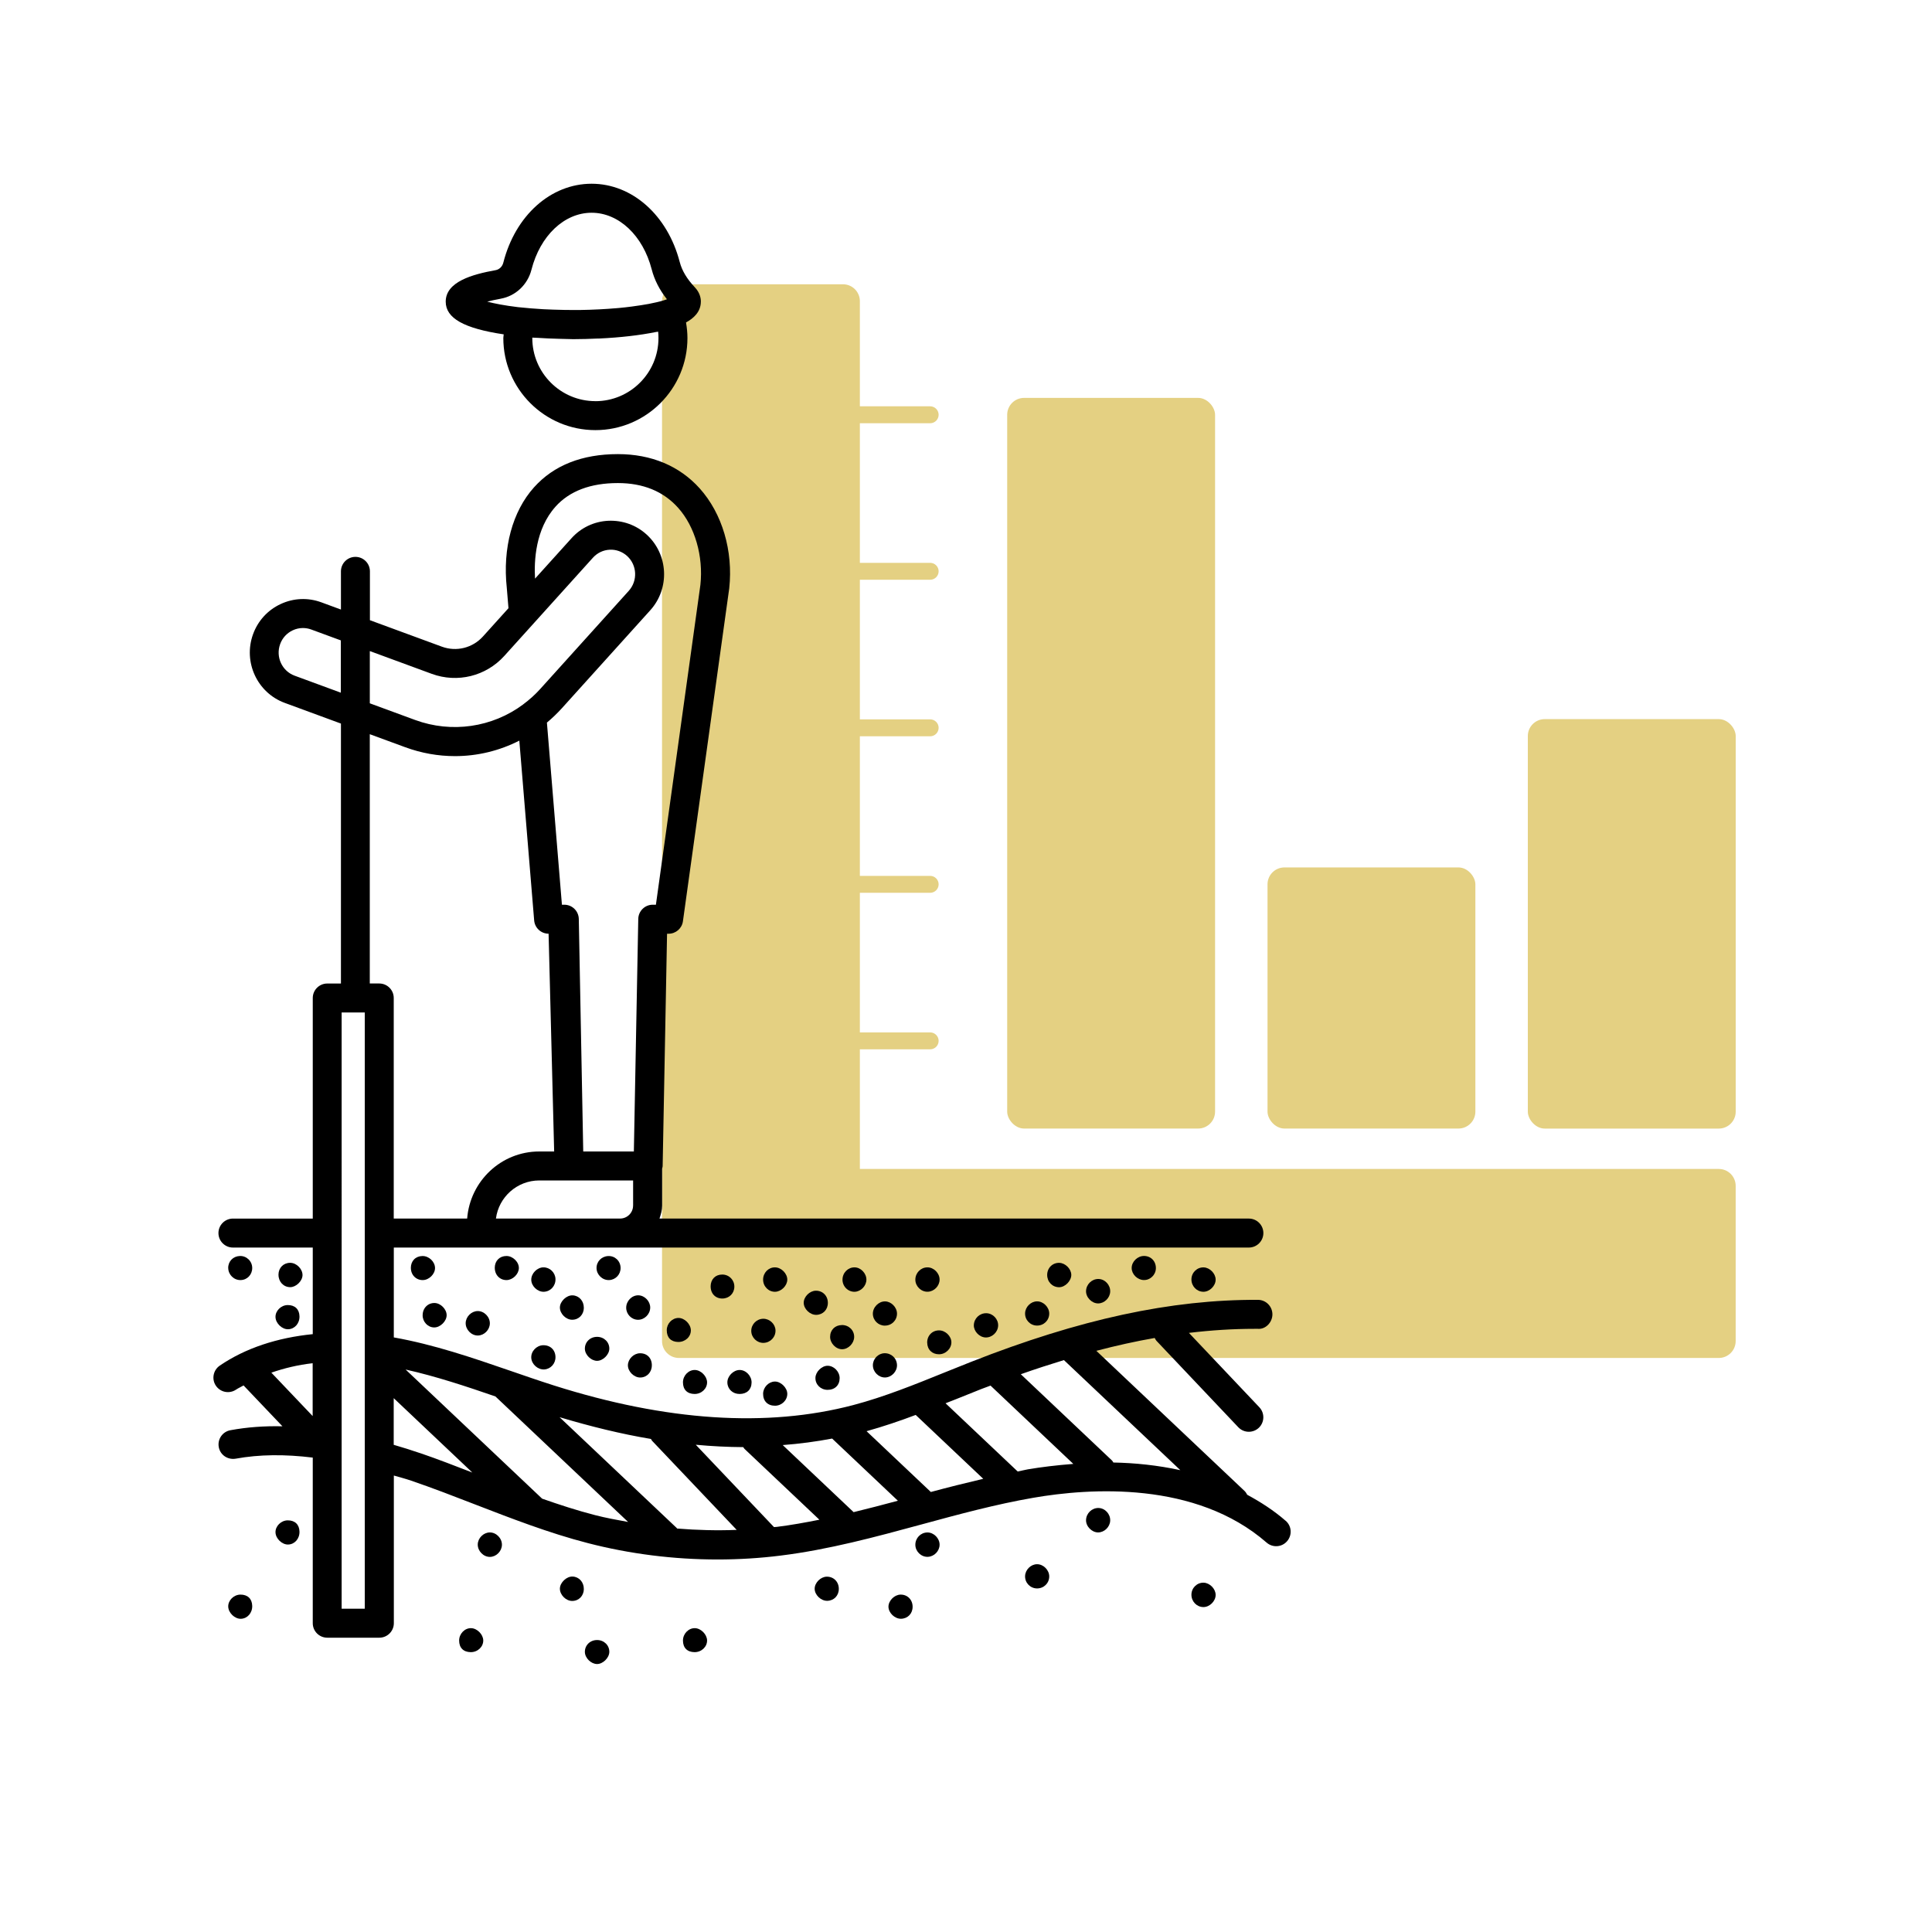 <?xml version="1.0" encoding="UTF-8"?>
<svg xmlns="http://www.w3.org/2000/svg" width="60" height="60" viewBox="0 0 60 60">
  <g>
    <path d="M53.378,36.303H26.704v-3.715h2.183c.145,0,.263-.118,.263-.263s-.118-.263-.263-.263h-2.183v-4.335h2.183c.145,0,.263-.118,.263-.263s-.118-.263-.263-.263h-2.183v-4.335h2.183c.145,0,.263-.118,.263-.263s-.118-.263-.263-.263h-2.183v-4.335h2.183c.145,0,.263-.118,.263-.263s-.118-.263-.263-.263h-2.183v-4.335h2.183c.145,0,.263-.118,.263-.263s-.118-.263-.263-.263h-2.183v-3.265c0-.29-.235-.525-.525-.525h-5.094c-.29,0-.525,.235-.525,.525V41.648c0,.29,.235,.525,.525,.525H53.378c.29,0,.525-.235,.525-.525v-4.82c0-.29-.235-.525-.525-.525Z" fill="#e4d082"/>
    <rect x="47.448" y="22.333" width="6.456" height="12.716" rx=".525" ry=".525" fill="#e4d082"/>
    <rect x="39.364" y="26.939" width="6.455" height="8.109" rx=".525" ry=".525" fill="#e4d082"/>
    <rect x="31.279" y="12.357" width="6.456" height="22.691" rx=".525" ry=".525" fill="#e4d082"/>
  </g>
  <g data-name="linien">
  <path d="M16.866,41.777c-.206,.007-.379,.191-.367,.392,.011,.2,.204,.372,.405,.36,.198-.012,.351-.182,.347-.386-.004-.221-.163-.373-.385-.365Z"/>
  <path d="M28.427,39.745c.002,.205,.183,.379,.387,.371,.197-.007,.364-.178,.366-.375,.002-.2-.18-.384-.38-.382-.208,.002-.375,.174-.373,.386Z"/>
  <path d="M28.427,47.978c.002,.205,.183,.379,.387,.371,.197-.007,.364-.178,.366-.375,.002-.2-.18-.384-.38-.382-.208,.002-.375,.174-.373,.386Z"/>
  <path d="M16.878,39.358c-.199,.003-.382,.19-.379,.388,.003,.197,.195,.379,.393,.371,.207-.008,.366-.184,.359-.396-.006-.201-.176-.365-.373-.362Z"/>
  <path d="M30.243,41.153c-.006,.187,.168,.373,.358,.383,.203,.011,.388-.159,.397-.363,.009-.206-.161-.386-.366-.39-.209-.004-.382,.161-.389,.37Z"/>
  <path d="M14.462,41.09c-.003,.204,.178,.389,.38,.386,.195-.003,.367-.175,.371-.374,.004-.204-.177-.389-.379-.386-.196,.003-.368,.176-.372,.373Z"/>
  <path d="M14.837,47.965c-.003,.204,.178,.389,.38,.386,.195-.003,.367-.175,.371-.374,.004-.204-.177-.389-.379-.386-.196,.003-.368,.176-.372,.373Z"/>
  <path d="M19.447,40.609c-.002,.202,.161,.373,.362,.378,.203,.005,.383-.172,.384-.38,0-.196-.171-.374-.364-.38-.202-.006-.38,.172-.382,.382Z"/>
  <path d="M23.331,41.334c.002,.207,.179,.377,.385,.37,.21-.007,.374-.181,.368-.389-.006-.195-.178-.359-.376-.36-.207,0-.379,.172-.377,.379Z"/>
  <path d="M34.117,39.72c-.206-.005-.382,.163-.389,.372-.007,.197,.178,.387,.375,.387,.193,0,.367-.169,.375-.364,.009-.207-.159-.39-.362-.395Z"/>
  <path d="M34.117,46.832c-.206-.005-.382,.163-.389,.372-.007,.197,.178,.387,.375,.387,.193,0,.367-.169,.375-.364,.009-.207-.159-.39-.362-.395Z"/>
  <path d="M24.069,43.656c.211-.001,.384-.171,.381-.374-.003-.189-.207-.385-.393-.377-.191,.007-.356,.181-.358,.378-.003,.228,.143,.374,.371,.373Z"/>
  <path d="M37.001,39.73c-.002,.212,.162,.384,.369,.387,.196,.003,.386-.186,.383-.381-.002-.187-.181-.369-.369-.376-.208-.008-.381,.16-.383,.37Z"/>
  <path d="M37.001,49.522c-.002,.212,.162,.384,.369,.387,.196,.003,.386-.186,.383-.381-.002-.187-.181-.369-.369-.376-.208-.008-.381,.16-.383,.37Z"/>
  <path d="M20.707,41.306c-.002,.23,.127,.365,.352,.37,.219,.004,.396-.158,.396-.36,0-.193-.196-.389-.388-.386-.194,.003-.358,.174-.36,.377Z"/>
  <path d="M23.699,39.742c.002,.213,.172,.381,.378,.375,.187-.006,.369-.187,.373-.372,.004-.192-.185-.384-.381-.386-.205-.003-.372,.17-.37,.383Z"/>
  <path d="M25.695,43.163c.229,.003,.38-.141,.381-.363,0-.203-.178-.386-.375-.385-.182,.001-.37,.186-.377,.37-.008,.207,.157,.375,.372,.378Z"/>
  <path d="M26.145,41.151c-.213,.002-.364,.152-.365,.365-.001,.203,.184,.391,.379,.386,.189-.004,.365-.185,.368-.379,.004-.21-.166-.375-.383-.373Z"/>
  <path d="M18.131,40.614c.002-.212-.147-.377-.347-.386-.188-.008-.393,.185-.396,.374-.003,.194,.188,.386,.384,.384,.206-.002,.358-.159,.36-.372Z"/>
  <path d="M18.131,49.347c.002-.212-.147-.377-.347-.386-.188-.008-.393,.185-.396,.374-.003,.194,.188,.386,.384,.384,.206-.002,.358-.159,.36-.372Z"/>
  <path d="M12.76,39.377c0,.219,.164,.383,.377,.377,.191-.005,.373-.188,.373-.373,0-.197-.189-.378-.392-.374-.214,.004-.359,.154-.359,.37Z"/>
  <path d="M27.465,42.026c-.196,.006-.359,.178-.357,.376,.002,.206,.179,.381,.381,.377,.202-.005,.376-.189,.368-.391-.009-.211-.18-.369-.392-.362Z"/>
  <path d="M8.934,40.53c-.207,.002-.386,.181-.378,.377,.008,.194,.206,.381,.395,.374,.202-.007,.355-.182,.35-.401-.005-.221-.143-.352-.367-.35Z"/>
  <path d="M8.934,47.216c-.207,.002-.386,.181-.378,.377,.008,.194,.206,.381,.395,.374,.202-.007,.355-.182,.35-.401-.005-.221-.143-.352-.367-.35Z"/>
  <path d="M7.466,49.522c-.207,.002-.386,.181-.378,.377,.008,.194,.206,.381,.395,.374,.202-.007,.355-.182,.35-.401-.005-.221-.143-.352-.367-.35Z"/>
  <path d="M13.125,40.848c.001,.206,.163,.376,.359,.377,.191,.002,.39-.197,.387-.385-.003-.185-.187-.37-.373-.374-.211-.005-.374,.162-.372,.383Z"/>
  <path d="M32.201,41.167c.213,.003,.381-.159,.384-.369,.002-.2-.179-.384-.378-.383-.192,0-.365,.17-.372,.366-.008,.208,.158,.383,.366,.386Z"/>
  <path d="M32.201,49.33c.213,.003,.381-.159,.384-.369,.002-.2-.179-.384-.378-.383-.192,0-.365,.17-.372,.366-.008,.208,.158,.383,.366,.386Z"/>
  <path d="M22.969,43.291c.226,0,.369-.137,.372-.355,.003-.206-.177-.393-.374-.39-.196,.003-.384,.197-.378,.393,.006,.203,.168,.353,.38,.352Z"/>
  <path d="M21.57,43.291c.215,.002,.393-.166,.389-.367-.005-.186-.189-.372-.375-.378-.2-.006-.374,.173-.374,.384,0,.226,.133,.359,.36,.361Z"/>
  <path d="M21.57,51.309c.215,.002,.393-.166,.389-.367-.005-.186-.189-.372-.375-.378-.2-.006-.374,.173-.374,.384,0,.226,.133,.359,.36,.361Z"/>
  <path d="M14.619,51.309c.215,.002,.393-.166,.389-.367-.005-.186-.189-.372-.375-.378-.2-.006-.374,.173-.374,.384,0,.226,.133,.359,.36,.361Z"/>
  <path d="M8.649,39.584c-.003,.22,.155,.39,.365,.39,.18,0,.376-.189,.381-.369,.005-.193-.185-.386-.381-.387-.209-.001-.363,.153-.366,.366Z"/>
  <path d="M18.542,41.517c-.219,0-.384,.166-.378,.377,.006,.185,.195,.369,.38,.368,.18,0,.374-.19,.379-.371,.006-.208-.163-.375-.381-.374Z"/>
  <path d="M18.542,50.933c-.219,0-.384,.166-.378,.377,.006,.185,.195,.369,.38,.368,.18,0,.374-.19,.379-.371,.006-.208-.163-.375-.381-.374Z"/>
  <path d="M25.71,40.461c0-.22-.163-.382-.378-.377-.189,.005-.371,.188-.372,.374,0,.193,.195,.38,.392,.376,.208-.005,.359-.162,.358-.373Z"/>
  <path d="M28.342,49.899c0-.22-.163-.382-.378-.377-.189,.005-.371,.188-.372,.374,0,.193,.195,.38,.392,.376,.208-.005,.359-.162,.358-.373Z"/>
  <path d="M26.05,49.342c0-.22-.163-.382-.378-.377-.189,.005-.371,.188-.372,.374,0,.193,.195,.38,.392,.376,.208-.005,.359-.162,.358-.373Z"/>
  <path d="M27.478,41.168c.214,.002,.383-.168,.379-.378-.004-.195-.18-.372-.371-.374-.2-.002-.382,.183-.379,.387,.004,.203,.168,.364,.371,.366Z"/>
  <path d="M26.164,39.739c0,.213,.173,.384,.38,.378,.193-.006,.364-.185,.363-.379-.001-.195-.174-.376-.364-.379-.207-.004-.379,.168-.378,.381Z"/>
  <path d="M32.521,39.592c-.001,.215,.158,.382,.369,.384,.187,.002,.383-.198,.38-.387-.004-.184-.185-.365-.372-.37-.211-.006-.375,.157-.377,.373Z"/>
  <path d="M7.088,39.382c.005,.21,.179,.377,.387,.372,.204-.005,.359-.169,.358-.378-.001-.21-.178-.379-.387-.37-.21,.009-.363,.17-.359,.376Z"/>
  <path d="M15.366,39.37c-.002,.222,.156,.387,.368,.384,.189-.003,.374-.182,.38-.368,.006-.191-.186-.381-.386-.38-.212,0-.36,.149-.363,.364Z"/>
  <path d="M18.526,39.386c.005,.206,.185,.376,.391,.368,.202-.008,.359-.175,.356-.381-.004-.214-.177-.377-.389-.365-.207,.011-.362,.175-.358,.378Z"/>
  <path d="M35.533,39.005c-.205-.003-.39,.177-.388,.377,.002,.192,.178,.366,.374,.371,.2,.006,.371-.157,.378-.358,.007-.22-.148-.387-.364-.39Z"/>
  <path d="M28.795,41.698c.003,.214,.152,.361,.367,.36,.208,0,.388-.177,.384-.377-.004-.188-.186-.364-.38-.365-.215-.001-.374,.162-.372,.382Z"/>
  <path d="M20.244,42.404c0-.229-.149-.381-.372-.377-.193,.003-.37,.18-.372,.372-.002,.195,.19,.384,.387,.381,.203-.004,.356-.164,.356-.375Z"/>
  <path d="M22.07,39.948c-.003,.224,.15,.382,.367,.379,.209-.003,.366-.158,.369-.365,.003-.212-.163-.38-.376-.38-.214,0-.357,.146-.361,.365Z"/>
  <path d="M21.766,9.368c0-.113-.032-.281-.186-.444-.248-.263-.401-.52-.47-.785-.377-1.455-1.478-2.433-2.737-2.433-1.268,0-2.369,.985-2.742,2.451-.03,.121-.124,.213-.239,.233-.722,.13-1.55,.359-1.55,.978,0,.514,.565,.831,1.801,1.016-.002,.039-.012,.076-.012,.115,0,1.577,1.283,2.859,2.859,2.859s2.859-1.283,2.859-2.859c0-.163-.017-.325-.044-.485,.23-.125,.46-.326,.46-.646Zm-6.214-.092c.461-.083,.834-.435,.952-.897,.27-1.06,1.021-1.772,1.869-1.772,.844,0,1.594,.707,1.866,1.758,.084,.325,.239,.631,.473,.929-.028,.01-.061,.021-.096,.033-.131,.041-.294,.077-.467,.111-.077,.015-.16,.028-.243,.041-.091,.015-.187,.028-.286,.041-.127,.016-.254,.032-.39,.044-.023,.002-.047,.004-.07,.006-.359,.031-.743,.051-1.135,.057-.005,0-.009,0-.013,0-.16,.002-.321,0-.481-.002-.115-.002-.231-.005-.347-.009-.105-.004-.211-.007-.314-.013-.255-.015-.511-.035-.781-.064-.425-.051-.736-.113-.958-.171,.112-.029,.25-.061,.42-.091Zm2.938,3.182c-1.08,0-1.959-.879-1.959-1.959v-.014c.053,.004,.11,.004,.163,.007,.219,.015,.444,.024,.672,.03,.093,.002,.183,.006,.277,.007,.054,0,.105,.004,.16,.004,.262,0,.518-.009,.769-.02,.012,0,.025,0,.037,0,.655-.031,1.257-.1,1.755-.201,.023-.005,.053-.007,.075-.012,.007,.066,.01,.133,.01,.2,0,1.08-.879,1.959-1.959,1.959Z"/>
  <path d="M39.926,47.229c-.374-.326-.778-.583-1.193-.808-.022-.042-.047-.084-.083-.118l-4.602-4.352c.621-.163,1.223-.296,1.812-.399,.017,.03,.03,.061,.054,.087l2.542,2.685c.089,.094,.208,.141,.327,.141,.111,0,.223-.041,.31-.123,.181-.171,.188-.456,.018-.637l-2.188-2.311c.694-.083,1.371-.126,2.038-.126,.034,0,.068,0,.102,0,.24,.021,.451-.199,.453-.447,0-.249-.199-.451-.447-.453-2.694-.013-5.533,.597-8.919,1.929l-.799,.32c-.928,.376-1.888,.765-2.857,1.02-2.674,.703-5.801,.498-9.288-.609-.46-.146-.918-.305-1.376-.463-1.159-.399-2.357-.81-3.6-1.03v-2.791h26.555c.248,0,.45-.202,.45-.45s-.202-.45-.45-.45H20.481c.043-.129,.082-.26,.082-.403v-1.15c.005-.024,.015-.046,.016-.071l.137-7.222h.048c.225,0,.415-.166,.445-.388l1.438-10.339c.126-1.164-.218-2.324-.918-3.104-.625-.696-1.502-1.064-2.538-1.064-1.115,0-1.993,.347-2.607,1.032-.671,.747-.979,1.89-.845,3.125l.052,.628-.793,.879c-.324,.358-.824,.481-1.275,.316l-2.235-.822v-1.517c0-.249-.202-.45-.45-.45s-.45,.202-.45,.45v1.186l-.608-.224c-.416-.153-.863-.134-1.264,.053-.402,.187-.707,.521-.858,.939-.312,.861,.13,1.817,.985,2.131l1.745,.642v8.073h-.425c-.248,0-.45,.202-.45,.45v6.85h-2.479c-.248,0-.45,.202-.45,.45s.202,.45,.45,.45h2.479v2.689c-1.099,.11-2.089,.432-2.889,.978-.205,.141-.258,.421-.118,.626,.143,.207,.421,.257,.626,.118,.072-.049,.157-.084,.232-.129l1.208,1.269c-.564-.013-1.102,.026-1.618,.122-.244,.045-.405,.279-.36,.524s.276,.4,.524,.36c.737-.135,1.531-.14,2.395-.034v5.143c0,.248,.202,.45,.45,.45h1.618c.248,0,.45-.202,.45-.45v-4.586c.18,.053,.351,.095,.54,.16,.67,.229,1.331,.485,1.991,.741,.548,.212,1.105,.427,1.67,.628,.005,.002,.011,.004,.016,.006,.594,.211,1.197,.406,1.81,.564,1.303,.337,2.667,.508,4.025,.508,.657,0,1.313-.04,1.96-.121,1.495-.185,2.961-.583,4.378-.968,1.132-.308,2.304-.626,3.468-.827,1.758-.305,5.044-.528,7.247,1.392,.188,.164,.472,.145,.635-.043,.164-.188,.145-.472-.043-.635Zm-30.216-3.252l-1.283-1.348c.4-.138,.825-.242,1.283-.293v1.641Zm.875-22.465l-1.435-.528c-.392-.144-.594-.583-.45-.98,.069-.192,.209-.344,.393-.43,.101-.047,.207-.07,.314-.07,.087,0,.175,.015,.259,.046l.919,.338v1.623Zm.743,28.448h-.718V31.443h.718v18.517Zm25.326-4.303c-.705-.153-1.409-.225-2.076-.237-.015-.021-.025-.044-.044-.063l-2.832-2.679c.457-.162,.901-.305,1.339-.439l3.614,3.417Zm-7.745,.679l-1.997-1.889c.518-.145,1.027-.316,1.526-.505l2.098,1.984c-.549,.129-1.091,.264-1.628,.409Zm-2.399,.625l-2.202-2.083c.525-.039,1.036-.108,1.535-.202l2.042,1.931c-.455,.122-.913,.242-1.375,.354Zm-6.849-9.521c0,.223-.181,.403-.403,.403h-3.856c.086-.666,.657-1.183,1.347-1.183h2.913v.779Zm-2.41-21.705c.437-.486,1.088-.733,1.938-.733,.784,0,1.413,.257,1.868,.765,.525,.584,.79,1.506,.695,2.393l-1.382,9.937h-.098c-.245,0-.445,.196-.45,.441l-.137,7.222h-1.572l-.138-7.222c-.005-.245-.205-.441-.45-.441h-.074l-.466-5.656c.166-.139,.32-.287,.46-.441l2.751-3.049c.611-.678,.562-1.73-.111-2.347-.326-.299-.748-.449-1.192-.431-.442,.021-.85,.214-1.146,.544l-1.131,1.253c-.033-.55,.012-1.541,.636-2.235Zm-5.767,4.484l1.925,.708c.797,.292,1.683,.074,2.254-.558l.924-1.024s0,0,0,0l1.827-2.025c.136-.15,.32-.238,.521-.248,.195-.011,.393,.06,.542,.196,.155,.142,.238,.334,.247,.529,.009,.196-.056,.395-.196,.551l-2.751,3.049c-.154,.171-.333,.333-.53,.479,0,0,0,0,0,.001-.96,.715-2.222,.898-3.353,.483l-1.409-.518v-1.624Zm.293,10.324h-.293v-7.742l1.099,.404c.5,.184,1.021,.277,1.547,.277,.702,0,1.38-.167,1.998-.481l.461,5.583c.019,.233,.214,.413,.448,.413l.173,6.763h-.462c-1.185,0-2.149,.921-2.24,2.083h-2.28v-6.85c0-.249-.202-.45-.45-.45Zm1.281,14.589c-.285-.098-.561-.183-.831-.262v-1.449l2.442,2.31c-.535-.206-1.069-.415-1.611-.6Zm3.776,1.408l-4.237-4.008c.944,.211,1.878,.522,2.789,.836l4.121,3.898c-.345-.063-.691-.126-1.029-.213-.552-.142-1.101-.321-1.645-.512Zm4.194,.93c-.005-.005-.007-.013-.013-.018l-3.637-3.44c.971,.29,1.92,.523,2.838,.676,.014,.02,.021,.042,.038,.06l2.625,2.764c-.617,.024-1.234,.008-1.851-.042Zm3.101-.052c-.031,.004-.062,.003-.092,.007l-2.429-2.557c.501,.047,.993,.071,1.475,.074,.014,.018,.021,.039,.038,.054l2.326,2.2c-.439,.088-.878,.167-1.318,.222Zm7.804-1.789c-.11,.019-.218,.049-.327,.07l-2.241-2.119c.106-.043,.216-.084,.322-.126l.791-.317c.096-.038,.188-.07,.284-.106l2.571,2.432c-.518,.04-1.001,.099-1.4,.167Z"/>
</g>
</svg>